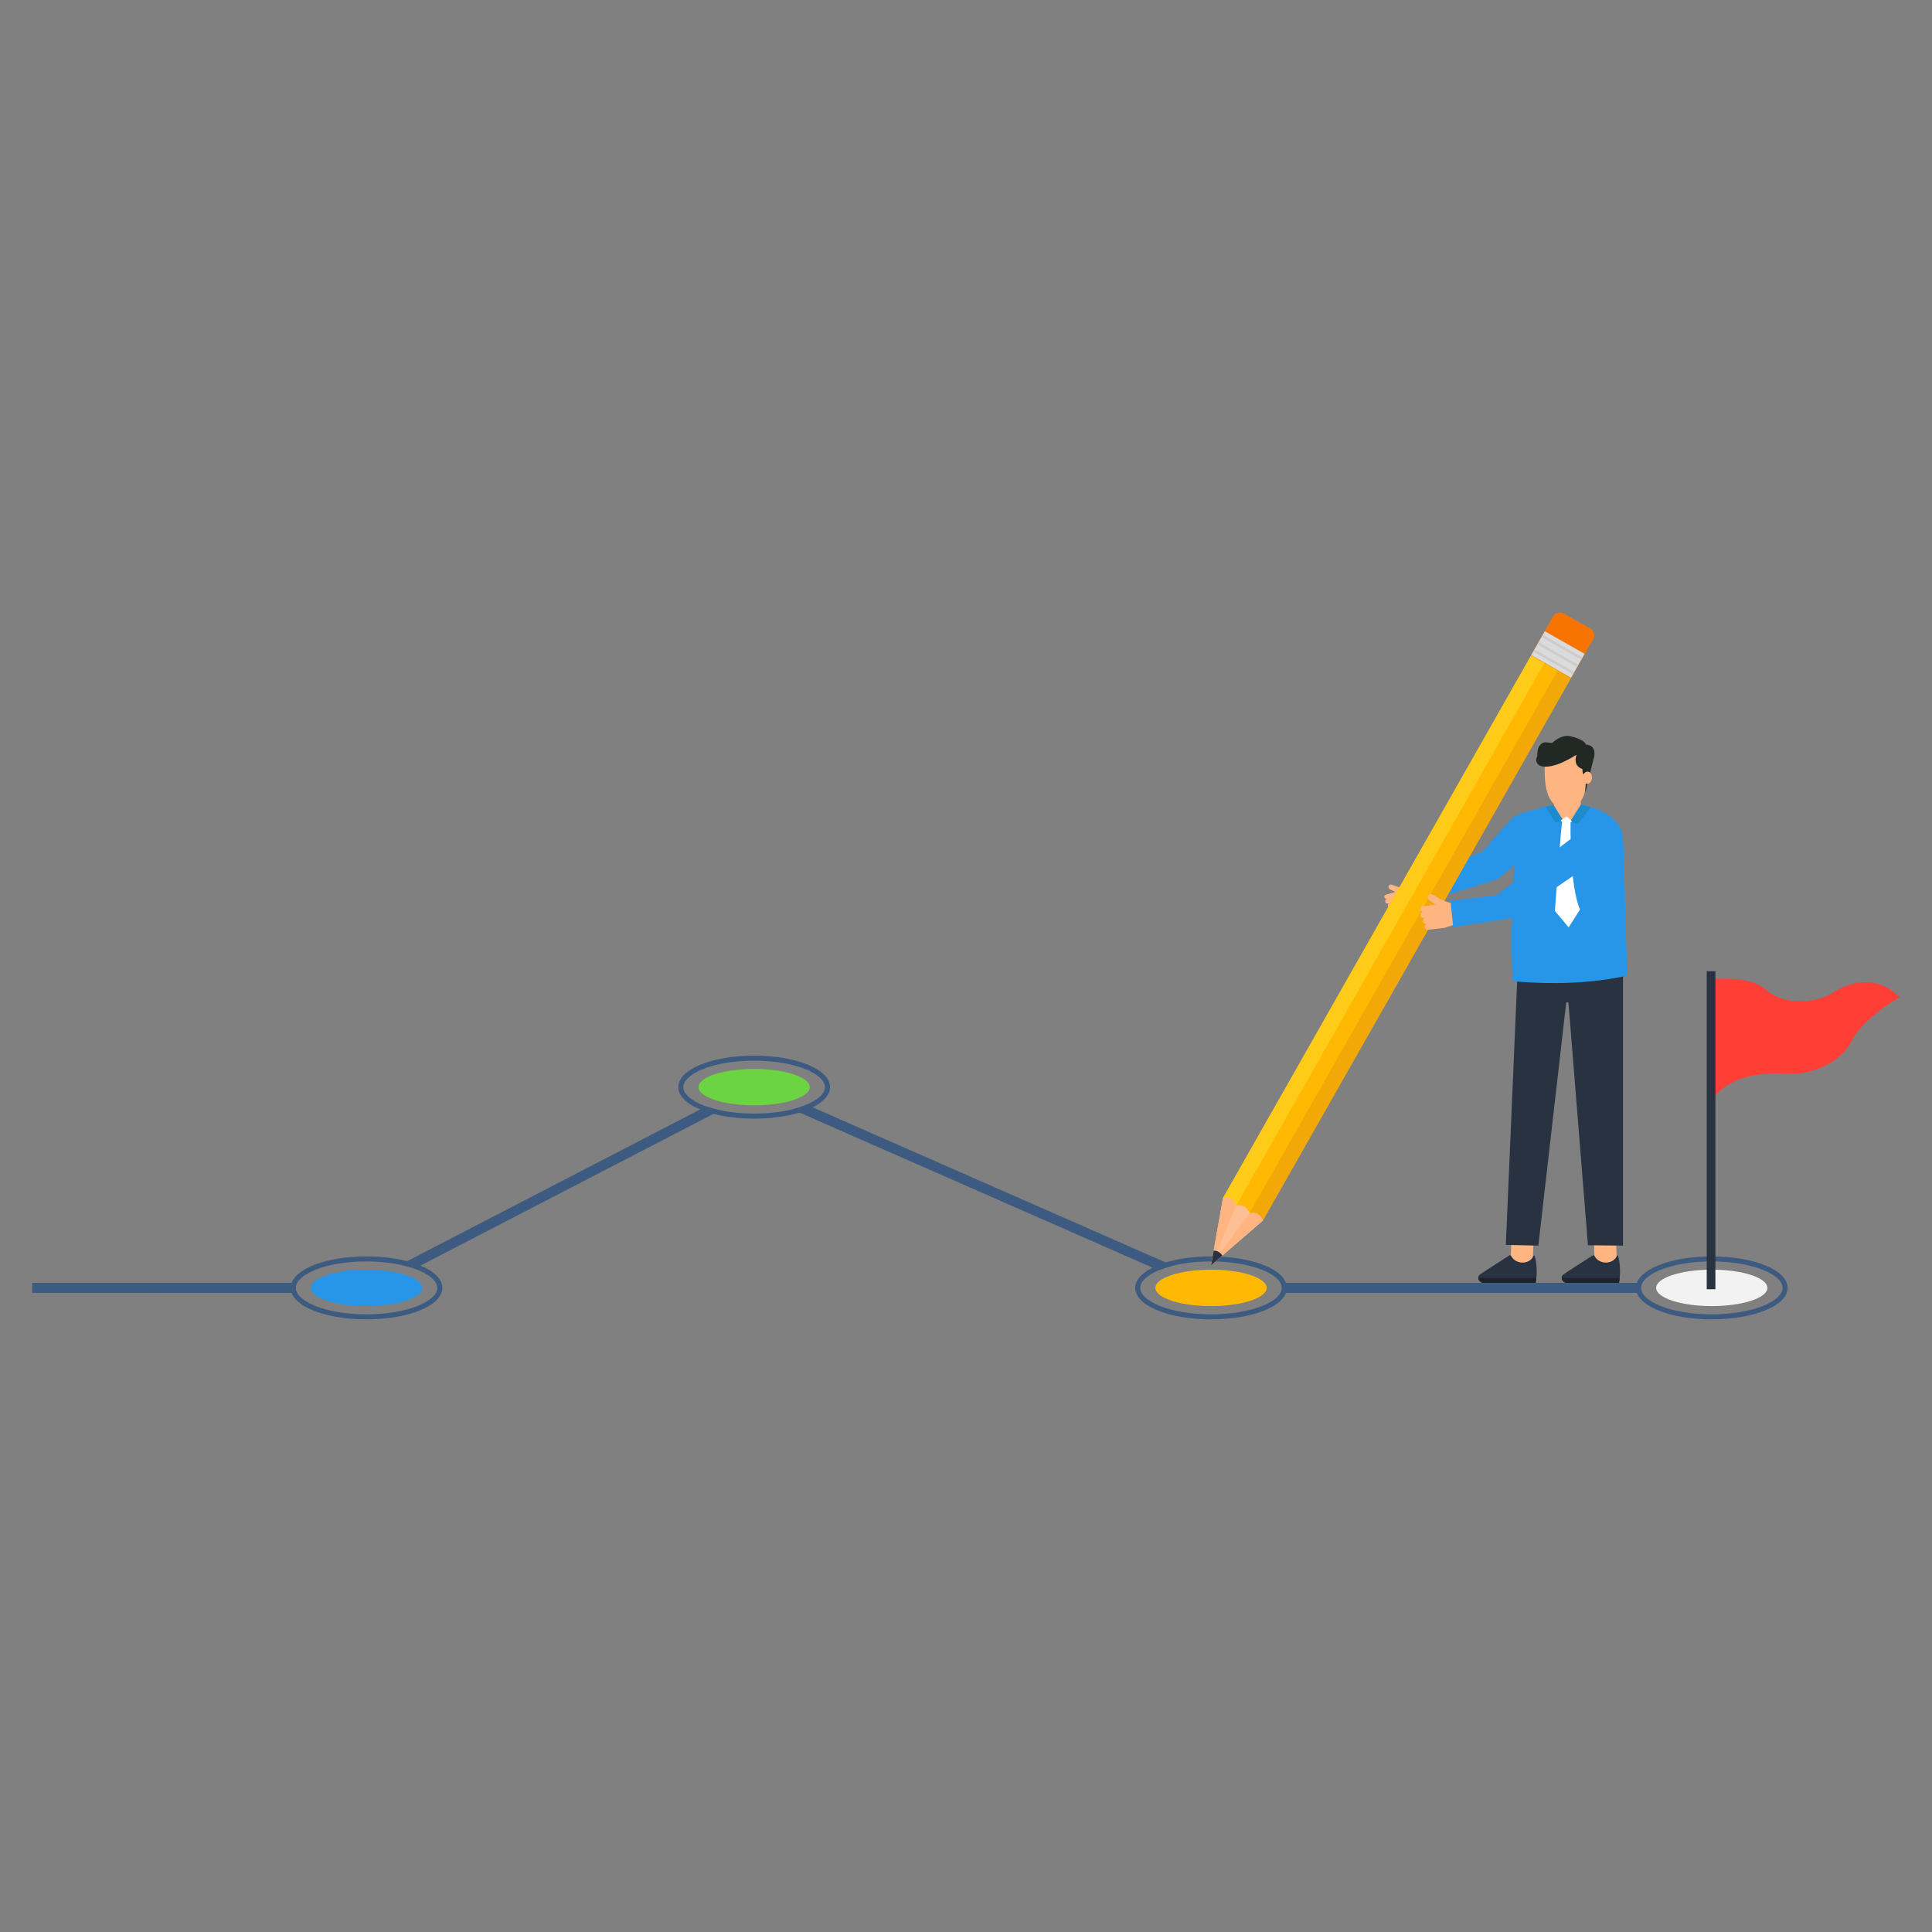 <?xml version="1.0" encoding="utf-8"?>
<svg xmlns="http://www.w3.org/2000/svg" enable-background="new 0 0 3000 3000" viewBox="0 0 3000 3000">
  <rect x="0" y="0" width="3000" height="3000" fill="#808080" stroke="none"/>
  <path d="M461.39,1992.02c-1.51,2.6-2.24,5.21-2.24,7.81s0.78,5.21,2.24,7.81H50v-15.63L461.39,1992.02&#xD;&#xA;					L461.39,1992.02z" fill="#3d5a80"/>
  <path d="M1118.48,1724.08l-10.63,5.52l-454.88,235.59l-9.22,4.79c-6.56-2.34-14.01-4.43-22.14-6.14l10.63-5.52&#xD;&#xA;					l454.94-235.59l9.22-4.74C1102.96,1720.33,1110.35,1722.41,1118.48,1724.08z" fill="#3d5a80"/>
  <path d="M1810.1,1960.35l11.3,4.95c-8.33,2.08-15.83,4.53-22.29,7.29l-9.53-4.17l-548.12-240.86l-11.3-4.95&#xD;&#xA;					c8.33-2.09,15.83-4.53,22.29-7.29l9.53,4.17L1810.1,1960.35z" fill="#3d5a80"/>
  <path d="M2548.08,1999.83c0,2.6,0.78,5.21,2.24,7.81h-562.08c1.46-2.6,2.24-5.21,2.24-7.81s-0.73-5.21-2.24-7.81&#xD;&#xA;					h562.08C2548.81,1994.62,2548.08,1997.23,2548.08,1999.83z" fill="#3d5a80"/>
  <g>
    <path d="M652.97,1965.19c-6.2-2.6-13.18-4.9-20.73-6.87c-18.13-4.69-39.69-7.4-63.13-7.4&#xD;&#xA;							c-59.64,0-107.56,17.5-116.31,41.1c-0.99,2.55-1.46,5.16-1.46,7.81c0,2.66,0.47,5.26,1.46,7.81&#xD;&#xA;							c8.75,23.54,56.67,41.04,116.31,41.04c66,0,117.72-21.46,117.72-48.86C686.83,1986.18,674.01,1974,652.97,1965.19z&#xD;&#xA;							 M569.11,2040.88c-57.14,0-98.03-15.99-107.72-33.23c-1.46-2.6-2.24-5.21-2.24-7.81s0.73-5.21,2.24-7.81&#xD;&#xA;							c9.64-17.19,50.52-33.28,107.72-33.28c19.64,0,37.35,1.88,52.5,5.11c8.13,1.72,15.57,3.8,22.14,6.14&#xD;&#xA;							c22.35,7.97,35.26,19.12,35.26,29.85C679.01,2019.68,634.84,2040.88,569.11,2040.88z" fill="#3d5a80"/>
    <ellipse cx="569.08" cy="1999.82" fill="#2896e8" rx="86.39" ry="28.27"/>
    <path d="M1171.03,1639.18c-66.05,0-117.77,21.51-117.77,48.91c0,13.65,12.81,25.84,33.91,34.64&#xD;&#xA;							c6.2,2.6,13.13,4.9,20.68,6.87c18.13,4.69,39.74,7.4,63.18,7.4c26.62,0,50.89-3.49,70.42-9.43c7.6-2.34,14.53-5.05,20.52-8.07&#xD;&#xA;							c16.82-8.44,26.83-19.38,26.83-31.41C1288.81,1660.69,1237.08,1639.18,1171.03,1639.18z M1252.45,1715.33&#xD;&#xA;							c-6.46,2.76-13.96,5.21-22.29,7.29c-16.56,4.06-36.57,6.56-59.12,6.56c-19.69,0-37.4-1.87-52.56-5.1&#xD;&#xA;							c-8.13-1.67-15.52-3.75-22.09-6.09c-22.35-7.97-35.32-19.17-35.32-29.9c0-19.84,44.17-41.1,109.96-41.1&#xD;&#xA;							c65.79,0,109.96,21.25,109.96,41.1C1280.99,1697.67,1270.63,1707.67,1252.45,1715.33z" fill="#3d5a80"/>
    <ellipse cx="1171.05" cy="1688.09" fill="#6cd342" rx="86.39" ry="28.27"/>
    <g>
      <path d="M1996.84,1992.02c-8.75-23.59-56.72-41.1-116.31-41.1c-26.62,0-50.89,3.49-70.42,9.43&#xD;&#xA;							c-7.6,2.34-14.53,5.05-20.52,8.08c-16.82,8.44-26.82,19.38-26.82,31.41c0,27.4,51.72,48.86,117.77,48.86&#xD;&#xA;							c59.59,0,107.56-17.5,116.31-41.04c0.99-2.55,1.46-5.16,1.46-7.81C1998.29,1997.18,1997.83,1994.57,1996.84,1992.02z&#xD;&#xA;							 M1880.52,2040.88c-65.79,0-109.96-21.2-109.96-41.04c0-9.64,10.37-19.58,28.54-27.24c6.46-2.76,13.96-5.21,22.29-7.29&#xD;&#xA;							c16.56-4.06,36.62-6.56,59.12-6.56c57.14,0,98.08,16.1,107.72,33.28c1.51,2.6,2.24,5.21,2.24,7.81s-0.78,5.21-2.24,7.81&#xD;&#xA;							C1978.5,2024.89,1937.66,2040.88,1880.52,2040.88z" fill="#3d5a80"/>
      <ellipse cx="1880.5" cy="1999.82" fill="#ffb902" rx="86.39" ry="28.27"/>
    </g>
    <g>
      <path d="M2658.04,1950.92c-59.64,0-107.56,17.5-116.31,41.1c-0.99,2.55-1.46,5.16-1.46,7.81&#xD;&#xA;							c0,2.66,0.47,5.26,1.46,7.81c8.75,23.54,56.67,41.04,116.31,41.04c66.05,0,117.77-21.46,117.77-48.86&#xD;&#xA;							C2775.81,1972.38,2724.09,1950.92,2658.04,1950.92z M2658.04,2040.88c-57.14,0-98.03-15.99-107.72-33.23&#xD;&#xA;							c-1.46-2.6-2.24-5.21-2.24-7.81s0.73-5.21,2.24-7.81c9.64-17.19,50.53-33.28,107.72-33.28c65.79,0,109.96,21.25,109.96,41.1&#xD;&#xA;							C2768,2019.68,2723.83,2040.88,2658.04,2040.88z" fill="#3d5a80"/>
      <ellipse cx="2658.04" cy="1999.82" fill="#f2f2f2" rx="86.39" ry="28.27"/>
    </g>
  </g>
  <g>
    <path d="M2151.97,1389.31c-1.77,0.53-2.78,2.37-2.26,4.15c0.28,0.94,0.95,1.67,1.78,2.07&#xD;&#xA;					c0.7,0.33,1.53,0.43,2.36,0.19l-0.3,0.1c-2,0.59-3.13,2.67-2.55,4.65c0.31,1.06,1.05,1.89,1.99,2.34&#xD;&#xA;					c0.79,0.37,1.72,0.47,2.65,0.2l1.74-0.5c-1.74,0.73-2.7,2.67-2.15,4.51c0.32,1.08,1.06,1.9,1.99,2.34&#xD;&#xA;					c0.8,0.38,1.74,0.48,2.66,0.21l1.18-0.34c-1.88,0.54-2.95,2.52-2.4,4.38c0.29,1.02,1.01,1.8,1.88,2.22l0.01,0.01&#xD;&#xA;					c0.76,0.36,1.63,0.45,2.5,0.18l18.86-5.53l9.48-5.13l-7.18-25.68c-2.25,0.14-5.52-0.41-8.82-1.21&#xD;&#xA;					c-4.6-1.13-9.29-2.76-11.48-3.75c-2.27-0.89-4.33-1.88-5.92-0.89c-0.53,0.32-0.95,0.74-1.28,1.22c-1.29,1.89-0.58,4.5,1.34,5.77&#xD;&#xA;					l8.61,4.2L2151.97,1389.31z" fill="#feb582"/>
    <path d="M2301.62,1322.56l-120.25,49.81l7.02,34.68c0,0,127.06-37.84,139.41-43.22l24.73-21.45l-5.16-71.45&#xD;&#xA;					L2301.62,1322.56z" fill="#2896e8"/>
    <rect fill="#feb582" height="34.39" transform="rotate(-87.96 2363.26 1946.516)" width="44.52" x="2341.08" y="1929.39"/>
    <path d="M2343.94,1949.27c0,0-43.64,27.79-46.13,30.01c-2.71,2.41-2.43,3.97-2.3,5.27&#xD;&#xA;								c0.41,3.97,3.79,7.39,8.2,7.46l79.83,0.02c0.58,0,1.08-0.43,1.18-1c0.38-2.3,0.67-4.46,0.89-6.47&#xD;&#xA;								c1.63-14.84-0.72-29.95-2.9-34.83c-0.23-0.52-0.96-0.51-1.19,0.01c-6.76,14.95-28.41,13.67-35.09,0.46&#xD;&#xA;								C2345.96,1949.26,2344.88,1948.86,2343.94,1949.27z" fill="#293241"/>
    <path d="M2295.51,1984.54c0.41,3.97,3.79,7.39,8.2,7.46l79.83,0.02c0.58,0,1.08-0.43,1.18-1&#xD;&#xA;								c0.38-2.3,0.67-4.46,0.89-6.47h-90.1V1984.54z" fill="#1c232d"/>
    <rect fill="#feb582" height="44.52" transform="rotate(-1.812 2492.318 1947.315)" width="34.39" x="2475.73" y="1924.25"/>
    <path d="M2473.41,1949.27c0,0-43.64,27.79-46.13,30.01c-2.71,2.41-2.43,3.97-2.3,5.27&#xD;&#xA;								c0.41,3.97,3.79,7.39,8.2,7.46l79.83,0.02c0.58,0,1.08-0.43,1.18-1c0.38-2.3,0.67-4.46,0.89-6.47&#xD;&#xA;								c1.63-14.84-0.72-29.95-2.9-34.83c-0.23-0.52-0.96-0.51-1.19,0.01c-6.76,14.95-28.41,13.67-35.09,0.46&#xD;&#xA;								C2475.43,1949.26,2474.34,1948.86,2473.41,1949.27z" fill="#293241"/>
    <path d="M2424.98,1984.54c0.41,3.97,3.79,7.39,8.2,7.46l79.83,0.02c0.58,0,1.08-0.43,1.18-1&#xD;&#xA;								c0.38-2.3,0.67-4.46,0.89-6.47h-90.1V1984.54z" fill="#1c232d"/>
    <path d="M2338.26,1933.05l50.45,1.15l43.19-376.47c0.32-2.07,3.29-2.1,3.66-0.04l30.19,375.93l54.47,0.58v-430.45&#xD;&#xA;					l-164.02,11.08L2338.26,1933.05z" fill="#293241"/>
    <path d="M2469.88,1253.01c16.15,4.71,40,15.29,47.94,37.54c2.25,6.37,2.27,15.9,3.03,25.32l5.79,194.45&#xD;&#xA;					c0.07,3.78-0.86,5.3-3.59,5.45c-53.14,11.24-110.3,13.02-170.23,8.27c-2.22,0.12-4.12-1.6-4.24-3.85&#xD;&#xA;					c-4.24-88.89,3.05-179.71,2.9-183.35l-4.15-65.93c5.54-4.06,11.76-7.11,18.4-8.95l33.78-9.39l0.18-0.09&#xD;&#xA;					c4.24-0.95,8.58-1.76,12.84-2.41c13.93-2.04,28.05-2.24,42-0.55" fill="#2896e8"/>
    <g>
      <path d="M2464.76,1215.16c0,0-0.44,10.07-4.06,15.21l-1.01-12.37l3.26-6.38L2464.76,1215.16z" fill="#222824"/>
      <path d="M2460.97,1203.36c0,0,4.41,18.91-3.05,35.1c-4.58,9.94-14.5,16.02-25.44,16.43&#xD;&#xA;							c-22.7,0.87-36.17-18.59-33.6-69.68l36.92-22.19l27.61,12.42L2460.97,1203.36z" fill="#feb582"/>
      <path d="M2455.34,1231.13l-1.06,25.04c-0.47,11.18-9.62,20.04-20.81,20.16l0,0c-12.4,0.13-22.22-10.43-21.2-22.79&#xD;&#xA;							l1.46-17.67L2455.34,1231.13z" fill="#feb582"/>
      <path d="M2461.47,1205.45c0,0-5.06-3.11-4.09-11.09c-8.71-3.08-13.18-9.54-9.51-22.49c0,0-36.63,25.08-56.7,17.04&#xD;&#xA;							c0,0-9.52-4.66-4.09-14.66c-0.19-11.46,2.66-19.74,11.64-21.67l11.57,1.01c0,0,14.45-14.22,28.72-10.11&#xD;&#xA;							c0,0,19.9,3.66,24.02,12.9c0,0,14.95-0.61,12.69,17.37l-6.46,25.4l-0.51,6.92L2461.47,1205.45z" fill="#222824"/>
      <path d="M2457.63,1207.03c-0.46,5.24,2.36,9.77,6.3,10.12c3.94,0.34,7.5-3.63,7.96-8.87s-2.36-9.77-6.3-10.12&#xD;&#xA;							C2461.65,1197.82,2458.09,1201.79,2457.63,1207.03z" fill="#feb582"/>
      <g>
        <path d="M2399.56,1252.56l15.72,24.75l12.89-1.99l-15.61-25.26c-4.28,0.63-8.58,1.46-12.81,2.44L2399.56,1252.56&#xD;&#xA;								z" fill="#1d8bce"/>
        <polyline fill="#1d8bce" points="2454.56 1249.51 2437.85 1276 2450.32 1279.79 2469.88 1253.01"/>
        <polygon fill="#fff" points="2423.26 1274.05 2431.69 1281.67 2441.1 1275.31 2432.68 1267.69"/>
        <path d="M2438.78,1275.9c0,0-2.07,98.44,14.67,136.42l-17.67,27.69l-21.35-25.49c0,0,9.66-134.37,11.5-139.15&#xD;&#xA;							L2438.78,1275.9z" fill="#fff"/>
      </g>
    </g>
    <g>
      <polygon fill="#ffb902" points="2441.47 1049.05 1960.86 1895.3 1940.3 1883.8 1919.31 1872.06 1898.85 1860.63 2379.69 1013.96"/>
      <path d="M2441.47,1049.05l-480.61,846.25l-20.56-11.49c-0.03-0.13-0.06-0.18-0.06-0.18l480.62-846.27&#xD;&#xA;								L2441.47,1049.05z" fill="#f2a807"/>
      <polygon fill="#fecb18" points="2400.31 1025.67 1919.68 1871.95 1919.31 1872.06 1898.85 1860.63 2379.69 1013.96"/>
      <path d="M1960.79,1895.41l-36.12,31.25l-26.59,22.99l-17.58,15.21l4.06-22.89l6.12-34.61l8.33-47.03&#xD;&#xA;								c4.42-1.04,8.89-0.61,12.78,1.6c3.84,2.18,6.5,5.76,7.87,10.06c4.39-1.03,8.85-0.57,12.67,1.6&#xD;&#xA;								c3.84,2.18,6.52,5.78,7.89,10.07c4.39-1.03,8.83-0.58,12.67,1.61C1956.78,1887.47,1959.42,1891.08,1960.79,1895.41z" fill="#ffbf94"/>
      <path d="M1880.5,1964.86l4.06-22.89l6.12-34.61l8.33-47.03c4.42-1.04,8.89-0.61,12.78,1.6&#xD;&#xA;							c3.84,2.18,6.5,5.76,7.87,10.06l-29.87,70.81L1880.5,1964.86z" fill="#feb582"/>
      <path d="M1960.79,1895.41l-36.12,31.25l-26.59,22.99l-17.58,15.21l14.18-19.28l45.54-61.92&#xD;&#xA;							c4.39-1.03,8.83-0.58,12.67,1.61C1956.78,1887.47,1959.42,1891.08,1960.79,1895.41z" fill="#feb582"/>
      <path d="M1898.08,1949.65l-17.58,15.21l4.06-22.89c1.79-0.03,3.56,0.25,5.23,0.84c0.87,0.3,1.74,0.69,2.57,1.17&#xD;&#xA;						c0.83,0.47,1.61,1.01,2.32,1.61C1896.05,1946.72,1897.19,1948.09,1898.08,1949.65z" fill="#293241"/>
      <path d="M2473.17,993.22l-33.71,59.35l-61.78-35.08l33.71-59.35c3.49-6.15,10.82-8.59,16.34-5.46l41.75,23.71&#xD;&#xA;					C2475.01,979.52,2476.67,987.07,2473.17,993.22z" fill="#f77402"/>
      <path d="M2473.17,993.22l-33.71,59.35l-61.78-35.08l33.71-59.35c3.49-6.15,10.82-8.59,16.34-5.46l41.75,23.71&#xD;&#xA;					C2475.01,979.52,2476.67,987.07,2473.17,993.22z" fill="#f77402"/>
      <path d="M2473.17,993.22l-33.71,59.35l-61.78-35.08l33.71-59.35c3.49-6.15,10.82-8.59,16.34-5.46l41.75,23.71&#xD;&#xA;					C2475.01,979.52,2476.67,987.07,2473.17,993.22z" fill="#f77402"/>
      <rect fill="#dbdbdc" height="71.04" transform="rotate(-60.409 2419.055 1016.268)" width="42.67" x="2397.73" y="980.8"/>
      <g>
        <rect fill="#ccc" height="71.04" transform="rotate(-60.403 2425.527 1005.14)" width="4.03" x="2423.51" y="969.58"/>
        <rect fill="#ccc" height="71.04" transform="rotate(-60.403 2419.067 1016.526)" width="4.03" x="2417.05" y="980.96"/>
        <rect fill="#ccc" height="71.04" transform="rotate(-60.409 2412.602 1027.677)" width="4.03" x="2410.59" y="992.21"/>
      </g>
    </g>
    <g>
      <path d="M2323.29,1390.21l-72.94,8.63l4.88,40.93l100.32-15.14c23.9-26.15,126.08-86.53,135.41-101.73&#xD;&#xA;					c5.44-8.87,4.76-20.17-1.68-28.34l-43.68,29.16c-9.67-12.28,15.53-41.84,5.34-29.99L2323.29,1390.21z" fill="#2896e8"/>
      <path d="M2209.25,1407.08c-2.38,0.28-4.08,2.42-3.81,4.82c0.15,1.27,0.84,2.35,1.82,3.04&#xD;&#xA;					c0.83,0.58,1.87,0.9,2.98,0.76l-0.41,0.06c-2.69,0.31-4.6,2.73-4.3,5.39c0.16,1.43,0.93,2.66,2.04,3.44&#xD;&#xA;					c0.93,0.65,2.1,0.99,3.34,0.84l2.34-0.26c-2.39,0.55-4.04,2.82-3.76,5.3c0.16,1.45,0.94,2.67,2.04,3.44&#xD;&#xA;					c0.94,0.67,2.12,1,3.36,0.86l1.58-0.17c-2.52,0.28-4.34,2.57-4.05,5.08c0.15,1.37,0.89,2.53,1.92,3.26l0.02,0.01&#xD;&#xA;					c0.89,0.63,1.99,0.93,3.16,0.79l25.38-2.9l13.28-4.47l-3.51-34.47c-2.92-0.32-6.97-1.74-11.03-3.51&#xD;&#xA;					c-5.64-2.46-11.29-5.6-13.87-7.34c-2.71-1.64-5.13-3.37-7.39-2.45c-0.75,0.29-1.38,0.73-1.91,1.28&#xD;&#xA;					c-2.07,2.13-1.74,5.63,0.43,7.68l10.1,7.29L2209.25,1407.08z" fill="#feb582"/>
    </g>
  </g>
  <g>
    <path d="M2656.36,1520.95c0,0,57.94-8.33,86.55,16.27c3.43,2.95,6.94,5.79,10.93,7.92&#xD;&#xA;			c11.68,6.23,35.99,14.92,70.75,5.67c8.53-2.27,16.53-6.15,24.03-10.81c17.45-10.84,61.4-31.03,101.39,8.65&#xD;&#xA;			c0,0-57.12,30.85-75.75,69.64c0,0-14.97,33.05-66.18,45.95c-11.93,3.01-24.3,3.71-36.58,2.97c-26.64-1.62-89.18-0.25-115.12,44.35&#xD;&#xA;			v-190.61H2656.36z" fill="#ff3f36"/>
    <rect fill="#293241" height="493.81" width="13.44" x="2650.21" y="1508.11"/>
  </g>
</svg>